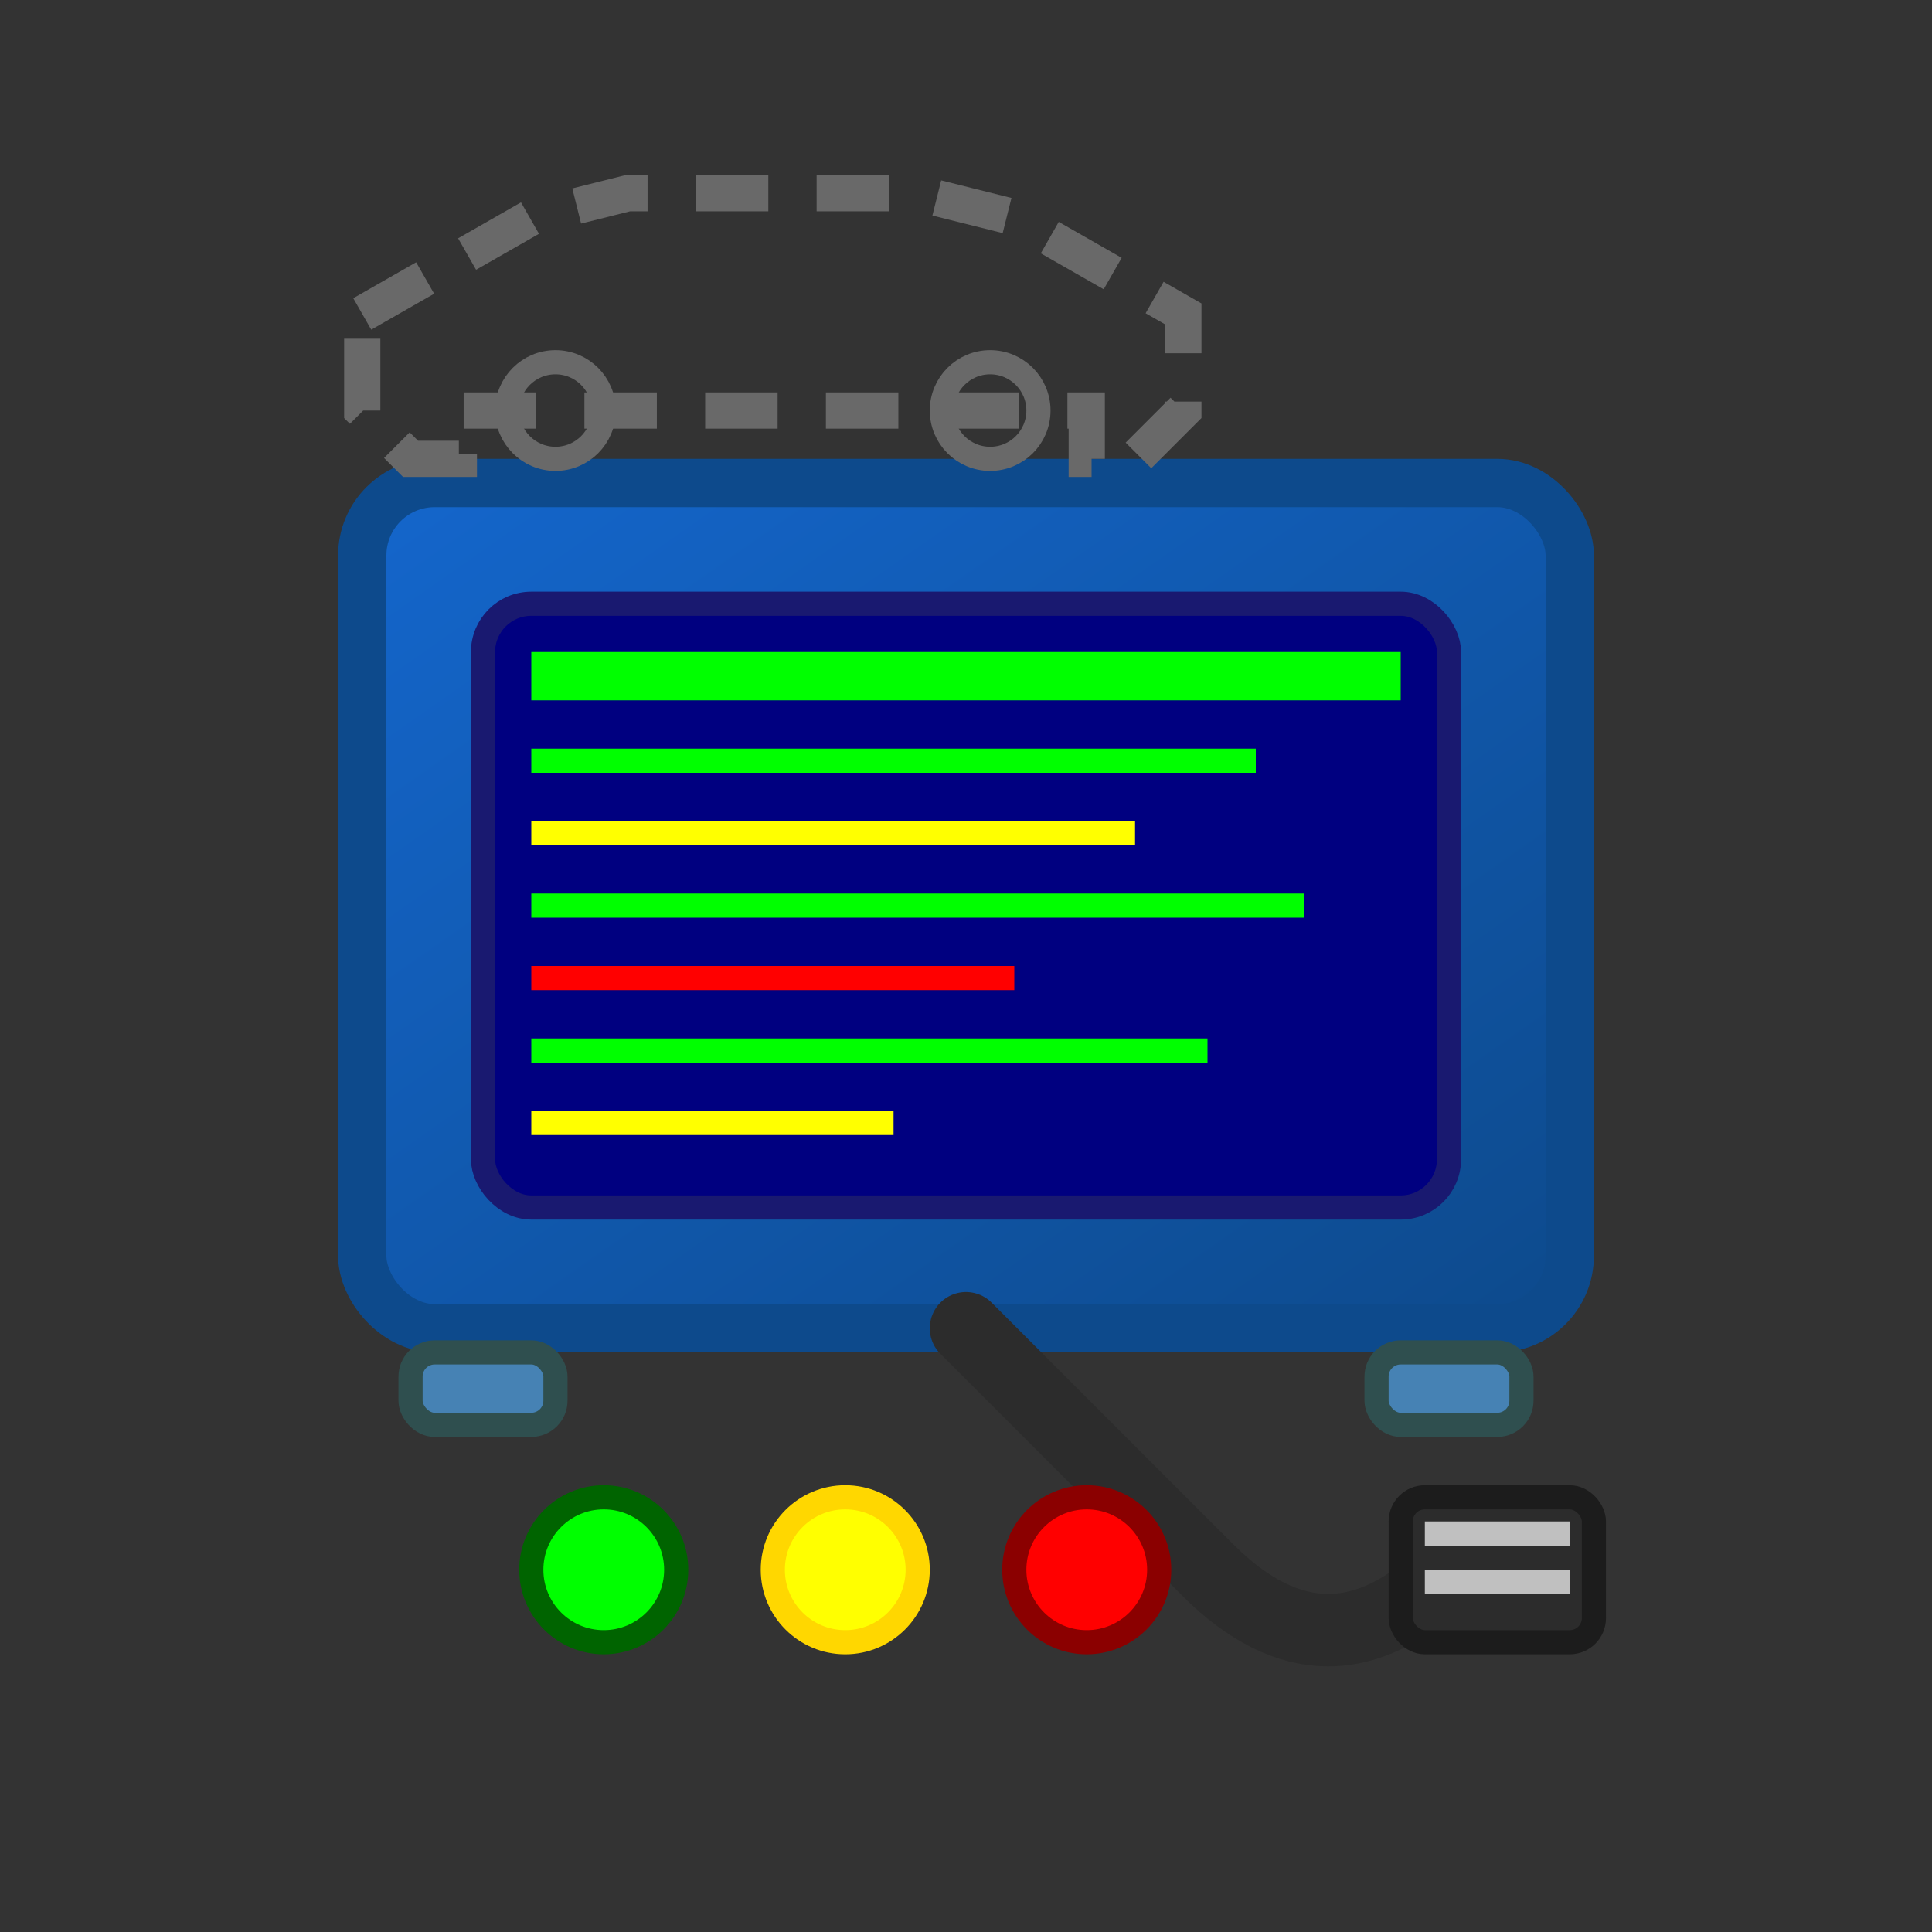 <svg width="80" height="80" viewBox="0 0 80 80" xmlns="http://www.w3.org/2000/svg">
  <rect x="0" y="0" width="80" height="80" fill="#333333" stroke="none"/>
  <defs>
    <linearGradient id="diagnosticGradient" x1="0%" y1="0%" x2="100%" y2="100%">
      <stop offset="0%" style="stop-color:#1466CC;stop-opacity:1" />
      <stop offset="100%" style="stop-color:#0D4A8C;stop-opacity:1" />
    </linearGradient>
  </defs>
  
  <!-- Computer/Scanner device -->
  <rect x="15" y="20" width="50" height="35" fill="url(#diagnosticGradient)" stroke="#0D4A8C" stroke-width="2" rx="3"/>
  
  <!-- Screen -->
  <rect x="20" y="25" width="40" height="25" fill="#000080" stroke="#191970" stroke-width="1" rx="2"/>
  
  <!-- Screen content - diagnostic data -->
  <rect x="22" y="27" width="36" height="2" fill="#00FF00"/>
  <rect x="22" y="31" width="30" height="1" fill="#00FF00"/>
  <rect x="22" y="34" width="25" height="1" fill="#FFFF00"/>
  <rect x="22" y="37" width="32" height="1" fill="#00FF00"/>
  <rect x="22" y="40" width="20" height="1" fill="#FF0000"/>
  <rect x="22" y="43" width="28" height="1" fill="#00FF00"/>
  <rect x="22" y="46" width="15" height="1" fill="#FFFF00"/>
  
  <!-- Cable -->
  <path d="M40 55 Q45 60 50 65 Q55 70 60 65" fill="none" stroke="#2C2C2C" stroke-width="3" stroke-linecap="round"/>
  
  <!-- OBD connector -->
  <rect x="58" y="62" width="8" height="6" fill="#2C2C2C" stroke="#1C1C1C" stroke-width="1" rx="1"/>
  <rect x="59" y="63" width="6" height="1" fill="#C0C0C0"/>
  <rect x="59" y="65" width="6" height="1" fill="#C0C0C0"/>
  
  <!-- Car outline -->
  <g transform="translate(10, 5)">
    <path d="M5 8 L12 4 L16 3 L28 3 L32 4 L39 8 L39 12 L37 14 L35 14 L35 12 L9 12 L9 14 L7 14 L5 12 Z" 
          fill="none" stroke="#696969" stroke-width="1.5" stroke-dasharray="3,2"/>
    <circle cx="13" cy="12" r="2" fill="none" stroke="#696969" stroke-width="1"/>
    <circle cx="31" cy="12" r="2" fill="none" stroke="#696969" stroke-width="1"/>
  </g>
  
  <!-- Status indicators -->
  <circle cx="25" cy="65" r="3" fill="#00FF00" stroke="#006400" stroke-width="1"/>
  <circle cx="35" cy="65" r="3" fill="#FFFF00" stroke="#FFD700" stroke-width="1"/>
  <circle cx="45" cy="65" r="3" fill="#FF0000" stroke="#8B0000" stroke-width="1"/>
  
  <!-- Buttons -->
  <rect x="17" y="56" width="6" height="3" fill="#4682B4" stroke="#2F4F4F" stroke-width="1" rx="1"/>
  <rect x="57" y="56" width="6" height="3" fill="#4682B4" stroke="#2F4F4F" stroke-width="1" rx="1"/>
</svg>